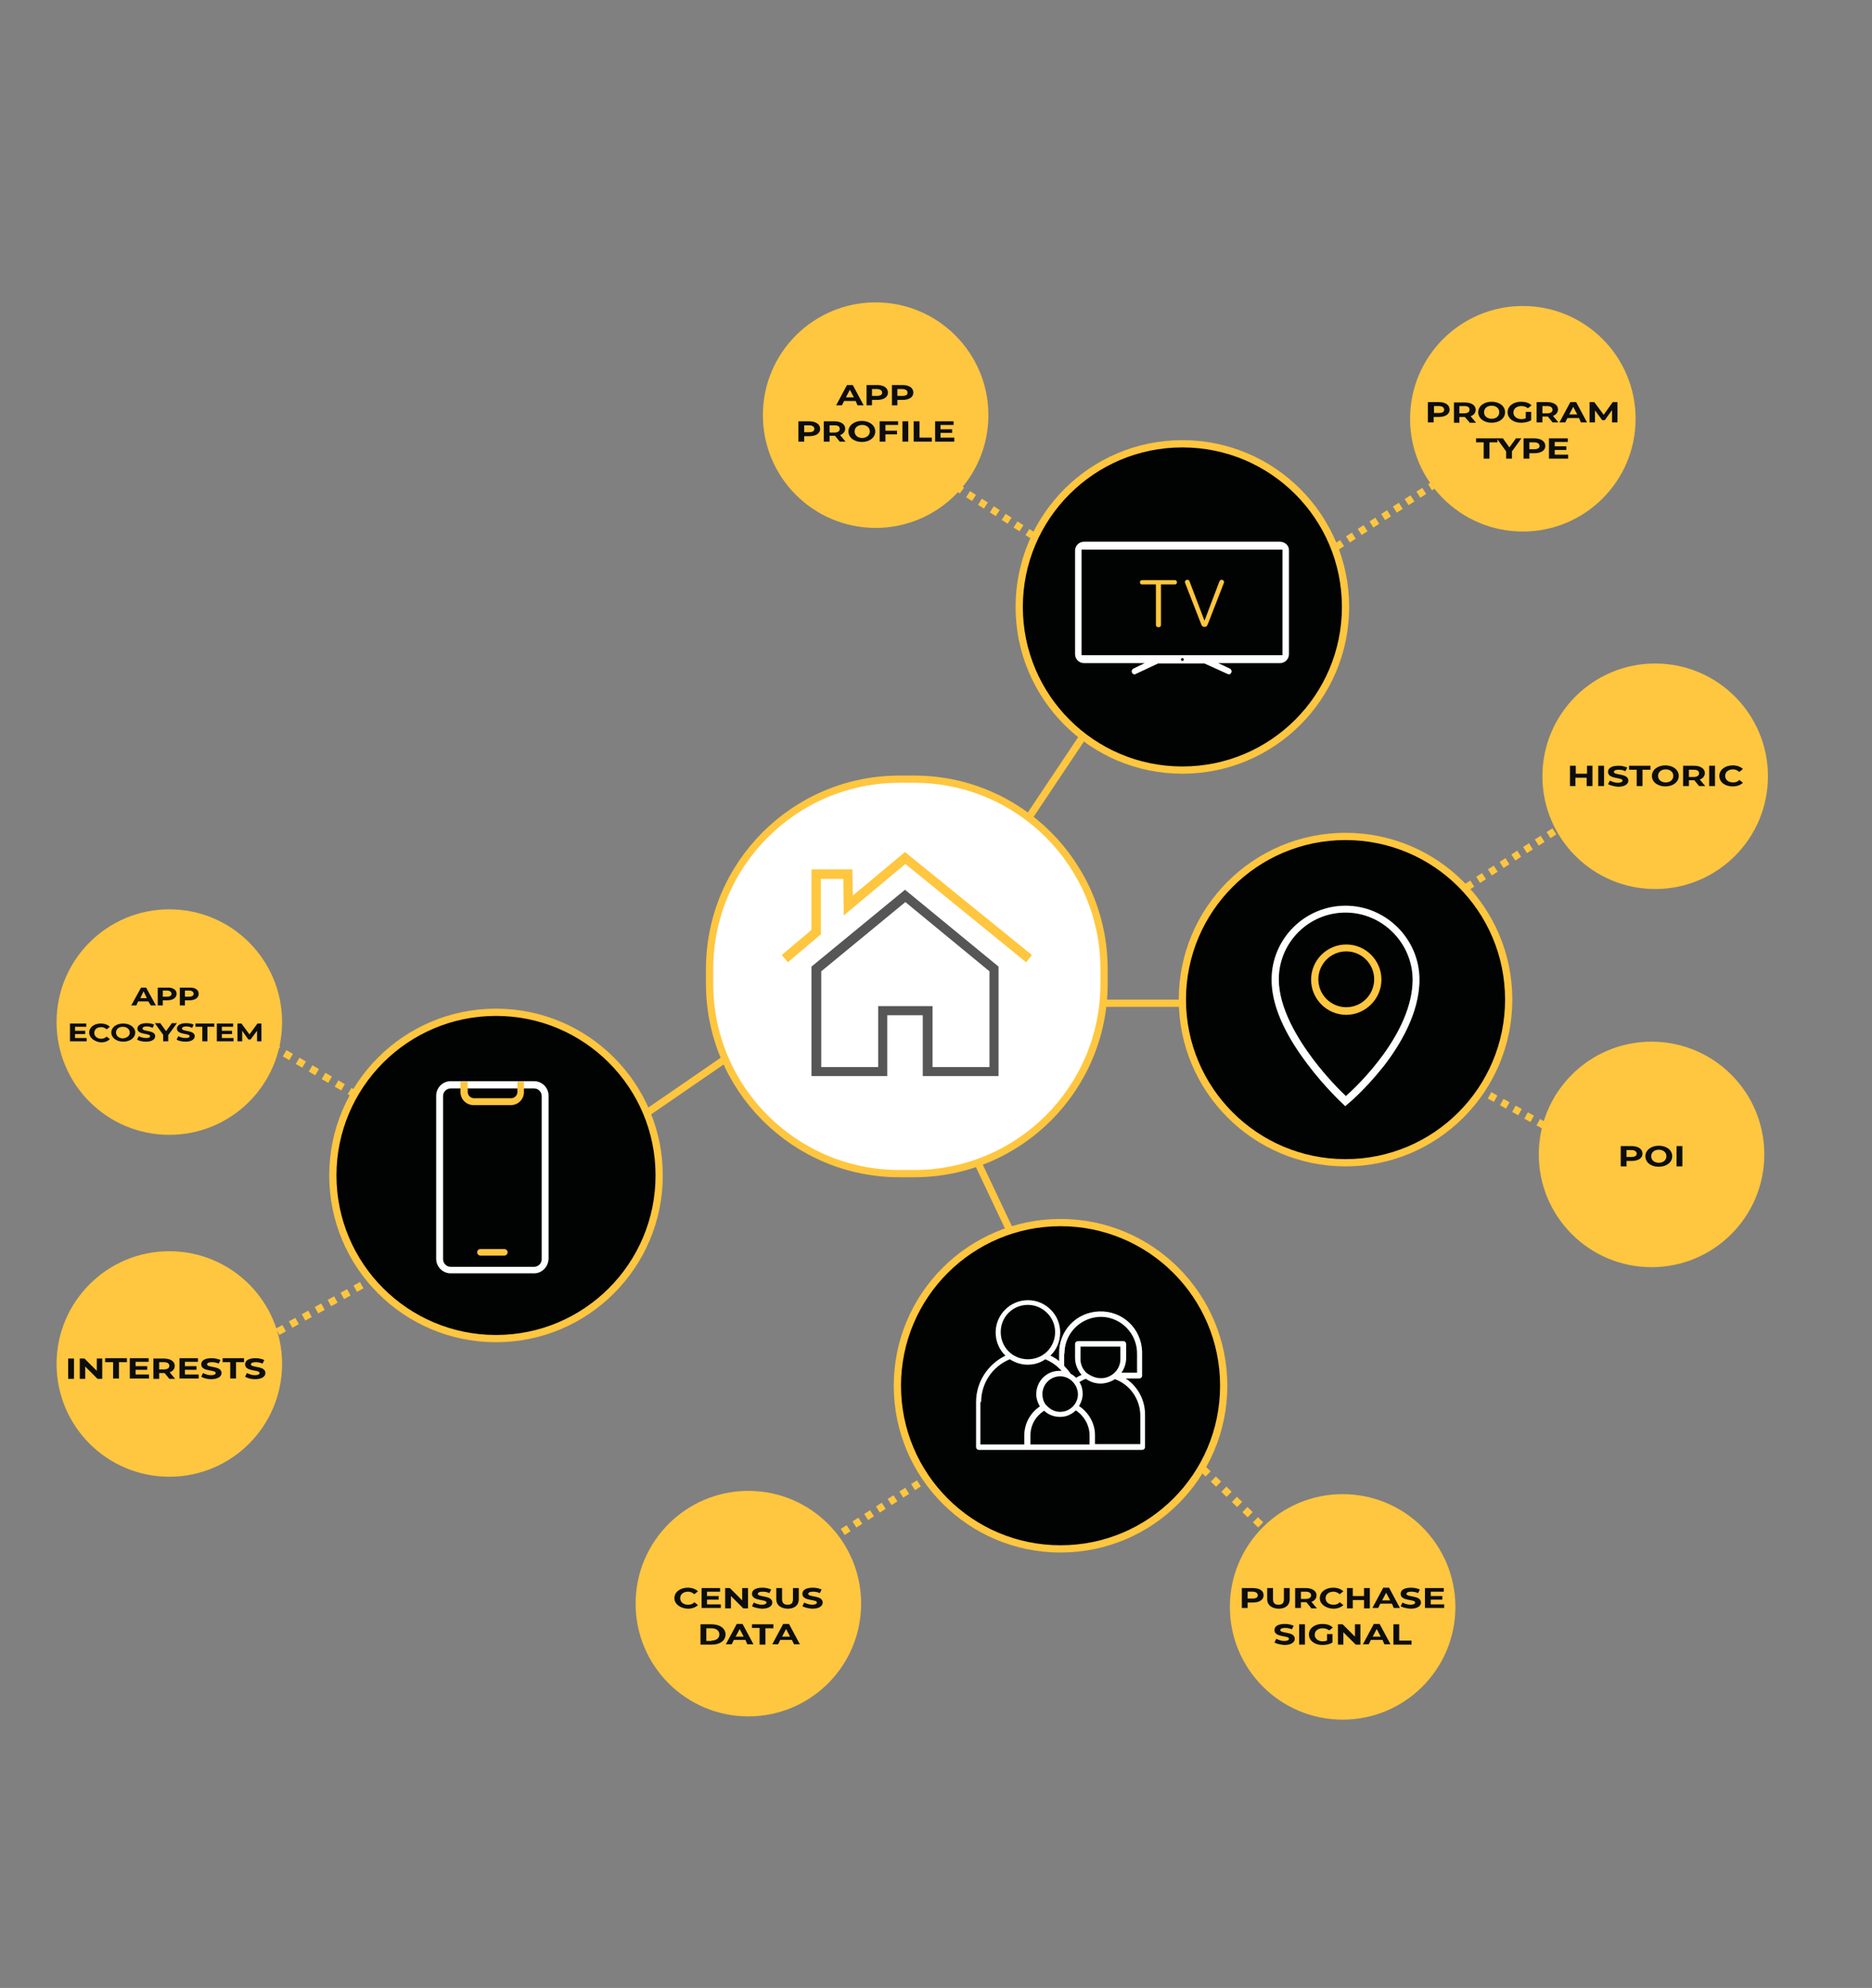 <?xml version="1.0" encoding="utf-8"?>
<!-- Generator: Adobe Illustrator 25.4.1, SVG Export Plug-In . SVG Version: 6.00 Build 0)  -->
<svg version="1.1" id="Layer_1" xmlns="http://www.w3.org/2000/svg" xmlns:xlink="http://www.w3.org/1999/xlink" x="0px" y="0px"
	 viewBox="0 0 516.3 548.3" style="enable-background:new 0 0 516.3 548.3;" xml:space="preserve">
<rect x="0" y="0" width="516.3" height="548.3" fill="#808080" stroke="none"/>
<style type="text/css">
	.st0{fill:#FFC63F;stroke:#FFC63F;stroke-width:2;stroke-miterlimit:10;}
	.st1{fill:#FFC63F;}
	.st2{fill:none;stroke:#FFC63F;stroke-width:2;stroke-miterlimit:10;}
	.st3{fill:none;stroke:#FFC63F;stroke-width:2;stroke-miterlimit:10;stroke-dasharray:1.941,1.941;}
	.st4{fill:none;stroke:#FFC63F;stroke-width:2;stroke-miterlimit:10;stroke-dasharray:2.072,2.072;}
	.st5{fill:none;stroke:#FFC63F;stroke-width:2;stroke-miterlimit:10;stroke-dasharray:1.917,1.917;}
	.st6{fill:none;stroke:#FFC63F;stroke-width:2;stroke-miterlimit:10;stroke-dasharray:2.039,2.039;}
	.st7{fill:none;stroke:#FFC63F;stroke-width:2;stroke-miterlimit:10;stroke-dasharray:2.019,2.019;}
	.st8{fill:#010202;stroke:#FFC63F;stroke-width:2;stroke-miterlimit:10;}
	.st9{fill:#FFFFFF;}
	.st10{fill:#0D0D0D;}
	.st11{fill:#FFFFFF;stroke:#FFC63F;stroke-width:2;stroke-miterlimit:10;}
	.st12{fill:#565656;}
</style>
<line class="st0" x1="199.7" y1="292.3" x2="170.5" y2="312.4"/>
<line class="st0" x1="303.5" y1="276.7" x2="326.8" y2="276.7"/>
<line class="st0" x1="269.7" y1="320.7" x2="281.1" y2="344.8"/>
<line class="st0" x1="284.2" y1="224.8" x2="298.5" y2="203.4"/>
<g>
	<line class="st1" x1="264.5" y1="134.7" x2="287.4" y2="149.4"/>
	<g>
		<line class="st2" x1="264.5" y1="134.7" x2="265.3" y2="135.3"/>
		<line class="st3" x1="267" y1="136.3" x2="285.8" y2="148.3"/>
		<line class="st2" x1="286.6" y1="148.8" x2="287.4" y2="149.4"/>
	</g>
</g>
<g>
	<line class="st1" x1="75.9" y1="288.9" x2="100.8" y2="303.6"/>
	<g>
		<line class="st2" x1="75.9" y1="288.9" x2="76.7" y2="289.5"/>
		<line class="st4" x1="78.5" y1="290.5" x2="99.1" y2="302.5"/>
		<line class="st2" x1="100" y1="303.1" x2="100.8" y2="303.6"/>
	</g>
</g>
<g>
	<line class="st1" x1="395.2" y1="133.9" x2="359.6" y2="156.6"/>
	<g>
		<line class="st2" x1="395.2" y1="133.9" x2="394.4" y2="134.4"/>
		<line class="st5" x1="392.8" y1="135.4" x2="361.2" y2="155.5"/>
		<line class="st2" x1="360.4" y1="156" x2="359.6" y2="156.6"/>
	</g>
</g>
<g>
	<line class="st1" x1="109.6" y1="349.1" x2="73.9" y2="368.8"/>
	<g>
		<line class="st2" x1="109.6" y1="349.1" x2="108.7" y2="349.6"/>
		<line class="st6" x1="106.9" y1="350.5" x2="75.7" y2="367.8"/>
		<line class="st2" x1="74.8" y1="368.3" x2="73.9" y2="368.8"/>
	</g>
</g>
<g>
	<line class="st1" x1="262.4" y1="403.5" x2="226.7" y2="426.2"/>
	<g>
		<line class="st2" x1="262.4" y1="403.5" x2="261.5" y2="404"/>
		<line class="st5" x1="259.9" y1="405" x2="228.4" y2="425.1"/>
		<line class="st2" x1="227.6" y1="425.6" x2="226.7" y2="426.2"/>
	</g>
</g>
<g>
	<line class="st1" x1="431.1" y1="227.7" x2="395.5" y2="250.4"/>
	<g>
		<line class="st2" x1="431.1" y1="227.7" x2="430.3" y2="228.3"/>
		<line class="st5" x1="428.7" y1="229.3" x2="397.1" y2="249.4"/>
		<line class="st2" x1="396.3" y1="249.9" x2="395.5" y2="250.4"/>
	</g>
</g>
<g>
	<line class="st1" x1="438.5" y1="317.4" x2="401.5" y2="297"/>
	<g>
		<line class="st2" x1="438.5" y1="317.4" x2="437.6" y2="317"/>
		<line class="st5" x1="436" y1="316" x2="403.2" y2="297.9"/>
		<line class="st2" x1="402.4" y1="297.4" x2="401.5" y2="297"/>
	</g>
</g>
<g>
	<line class="st1" x1="358.6" y1="431.1" x2="326.6" y2="400.2"/>
	<g>
		<line class="st2" x1="358.6" y1="431.1" x2="357.8" y2="430.4"/>
		<line class="st7" x1="356.4" y1="429" x2="328.1" y2="401.6"/>
		<line class="st2" x1="327.4" y1="400.9" x2="326.6" y2="400.2"/>
	</g>
</g>
<circle class="st8" cx="136.8" cy="324.2" r="45"/>
<path class="st9" d="M147.3,351.2h-23c-2.2,0-4-1.8-4-4v-45c0-2.2,1.8-4,4-4h23c2.2,0,4,1.8,4,4v45
	C151.2,349.4,149.5,351.2,147.3,351.2z M124.3,300.2c-1.1,0-2.1,0.9-2.1,2.1v45c0,1.1,0.9,2.1,2.1,2.1h23c1.1,0,2.1-0.9,2.1-2.1v-45
	c0-1.1-0.9-2.1-2.1-2.1H124.3z"/>
<path class="st1" d="M139.1,346.3h-6.6c-0.5,0-0.9-0.4-0.9-0.9c0-0.5,0.4-0.9,0.9-0.9h6.6c0.5,0,0.9,0.4,0.9,0.9
	C140,345.9,139.6,346.3,139.1,346.3z"/>
<path class="st1" d="M142.7,298.3v2.9c0,0.9-0.8,1.7-1.7,1.7h-10.3c-0.9,0-1.7-0.8-1.7-1.7v-2.9H127v2.9c0,2,1.6,3.6,3.6,3.6h10.3
	c2,0,3.6-1.6,3.6-3.6v-2.9H142.7z"/>
<circle class="st1" cx="241.5" cy="114.5" r="31.1"/>
<circle class="st1" cx="420" cy="115.5" r="31.1"/>
<circle class="st1" cx="456.5" cy="214.1" r="31.1"/>
<circle class="st1" cx="455.5" cy="318.4" r="31.1"/>
<circle class="st1" cx="370.3" cy="443.2" r="31.1"/>
<circle class="st1" cx="206.4" cy="442.3" r="31.1"/>
<circle class="st1" cx="46.7" cy="281.9" r="31.1"/>
<circle class="st1" cx="46.7" cy="376.2" r="31.1"/>
<g>
	<path class="st10" d="M236,110.6h-3.2l-0.6,1.2h-1.6l3-5.6h1.6l3,5.6h-1.7L236,110.6z M235.5,109.6l-1.1-2.1l-1.1,2.1H235.5z"/>
	<path class="st10" d="M244.9,108.3c0,1.2-1.1,2-3,2h-1.4v1.5H239v-5.6h2.9C243.8,106.2,244.9,107,244.9,108.3z M243.3,108.3
		c0-0.6-0.5-1-1.5-1h-1.3v1.9h1.3C242.8,109.2,243.3,108.9,243.3,108.3z"/>
	<path class="st10" d="M251.9,108.3c0,1.2-1.1,2-3,2h-1.4v1.5H246v-5.6h2.9C250.8,106.2,251.9,107,251.9,108.3z M250.3,108.3
		c0-0.6-0.5-1-1.5-1h-1.3v1.9h1.3C249.9,109.2,250.3,108.9,250.3,108.3z"/>
	<path class="st10" d="M226.2,118.3c0,1.2-1.1,2-3,2h-1.4v1.5h-1.6v-5.6h2.9C225,116.2,226.2,117,226.2,118.3z M224.6,118.3
		c0-0.6-0.5-1-1.5-1h-1.3v1.9h1.3C224.1,119.2,224.6,118.9,224.6,118.3z"/>
	<path class="st10" d="M231.6,121.8l-1.3-1.6h-0.1h-1.4v1.6h-1.6v-5.6h2.9c1.8,0,3,0.8,3,2c0,0.8-0.5,1.5-1.4,1.8l1.5,1.8H231.6z
		 M230.1,117.3h-1.3v2h1.3c1,0,1.5-0.4,1.5-1C231.6,117.6,231.1,117.3,230.1,117.3z"/>
	<path class="st10" d="M234,119c0-1.7,1.6-2.9,3.7-2.9c2.1,0,3.7,1.2,3.7,2.9c0,1.7-1.6,2.9-3.7,2.9C235.6,121.9,234,120.7,234,119z
		 M239.9,119c0-1.1-0.9-1.8-2.1-1.8c-1.2,0-2.1,0.7-2.1,1.8s0.9,1.8,2.1,1.8C238.9,120.8,239.9,120.1,239.9,119z"/>
	<path class="st10" d="M244.2,117.3v1.5h3.2v1h-3.2v2h-1.6v-5.6h5.1v1H244.2z"/>
	<path class="st10" d="M248.9,116.2h1.6v5.6h-1.6V116.2z"/>
	<path class="st10" d="M252,116.2h1.6v4.5h3.4v1.1h-5V116.2z"/>
	<path class="st10" d="M263.2,120.8v1h-5.3v-5.6h5.1v1h-3.6v1.2h3.2v1h-3.2v1.3H263.2z"/>
</g>
<g>
	<path class="st10" d="M40.9,276.2h-2.8l-0.5,1.1h-1.4l2.7-4.9h1.4l2.7,4.9h-1.4L40.9,276.2z M40.5,275.3l-0.9-1.9l-0.9,1.9H40.5z"
		/>
	<path class="st10" d="M48.7,274.1c0,1.1-1,1.8-2.6,1.8h-1.2v1.4h-1.4v-4.9h2.6C47.7,272.3,48.7,273,48.7,274.1z M47.3,274.1
		c0-0.5-0.4-0.9-1.3-0.9h-1.1v1.7H46C46.9,274.9,47.3,274.6,47.3,274.1z"/>
	<path class="st10" d="M54.8,274.1c0,1.1-1,1.8-2.6,1.8H51v1.4h-1.4v-4.9h2.6C53.8,272.3,54.8,273,54.8,274.1z M53.4,274.1
		c0-0.5-0.4-0.9-1.3-0.9H51v1.7h1.1C53,274.9,53.4,274.6,53.4,274.1z"/>
	<path class="st10" d="M23.9,286.3v0.9h-4.6v-4.9h4.5v0.9h-3.1v1.1h2.8v0.9h-2.8v1.1H23.9z"/>
	<path class="st10" d="M24.6,284.8c0-1.5,1.4-2.5,3.2-2.5c1,0,1.9,0.3,2.5,0.9l-0.9,0.7c-0.4-0.4-0.9-0.6-1.5-0.6
		c-1.1,0-1.9,0.6-1.9,1.6c0,0.9,0.8,1.6,1.9,1.6c0.6,0,1.1-0.2,1.5-0.6l0.9,0.7c-0.6,0.6-1.4,0.9-2.5,0.9
		C26,287.3,24.6,286.2,24.6,284.8z"/>
	<path class="st10" d="M30.7,284.8c0-1.5,1.4-2.5,3.3-2.5c1.9,0,3.3,1.1,3.3,2.5s-1.4,2.5-3.3,2.5C32.1,287.3,30.7,286.2,30.7,284.8
		z M35.8,284.8c0-0.9-0.8-1.6-1.9-1.6c-1.1,0-1.9,0.6-1.9,1.6c0,0.9,0.8,1.6,1.9,1.6C35,286.3,35.8,285.7,35.8,284.8z"/>
	<path class="st10" d="M37.8,286.7l0.5-0.9c0.5,0.3,1.3,0.5,2,0.5c0.8,0,1.1-0.2,1.1-0.5c0-0.9-3.5-0.3-3.5-2.1
		c0-0.8,0.8-1.5,2.5-1.5c0.7,0,1.5,0.1,2.1,0.4l-0.4,0.9c-0.6-0.3-1.1-0.4-1.7-0.4c-0.8,0-1.1,0.3-1.1,0.6c0,0.9,3.5,0.3,3.5,2.1
		c0,0.8-0.8,1.5-2.5,1.5C39.3,287.3,38.3,287.1,37.8,286.7z"/>
	<path class="st10" d="M46.4,285.5v1.7H45v-1.8l-2.3-3.2h1.5l1.6,2.2l1.6-2.2h1.4L46.4,285.5z"/>
	<path class="st10" d="M48.7,286.7l0.5-0.9c0.5,0.3,1.3,0.5,2,0.5c0.8,0,1.1-0.2,1.1-0.5c0-0.9-3.5-0.3-3.5-2.1
		c0-0.8,0.8-1.5,2.5-1.5c0.7,0,1.5,0.1,2.1,0.4l-0.4,0.9c-0.6-0.3-1.1-0.4-1.7-0.4c-0.8,0-1.1,0.3-1.1,0.6c0,0.9,3.5,0.3,3.5,2.1
		c0,0.8-0.8,1.5-2.5,1.5C50.2,287.3,49.2,287.1,48.7,286.7z"/>
	<path class="st10" d="M55.8,283.2h-1.9v-0.9h5.2v0.9h-1.9v4h-1.4V283.2z"/>
	<path class="st10" d="M64.4,286.3v0.9h-4.6v-4.9h4.5v0.9h-3.1v1.1h2.8v0.9h-2.8v1.1H64.4z"/>
	<path class="st10" d="M70.9,287.2l0-2.9l-1.8,2.4h-0.6l-1.7-2.4v2.9h-1.3v-4.9h1.1l2.2,3l2.2-3h1.1l0,4.9H70.9z"/>
</g>
<g>
	<path class="st10" d="M399.8,113c0,1.2-1.1,2-3,2h-1.4v1.5h-1.6v-5.6h3C398.7,110.9,399.8,111.7,399.8,113z M398.3,113
		c0-0.6-0.5-1-1.5-1h-1.3v1.9h1.3C397.8,113.9,398.3,113.6,398.3,113z"/>
	<path class="st10" d="M405.3,116.5L404,115h-0.1h-1.4v1.6H401v-5.6h3c1.8,0,3,0.8,3,2c0,0.8-0.5,1.5-1.4,1.8l1.5,1.8H405.3z
		 M403.8,112h-1.3v2h1.3c1,0,1.5-0.4,1.5-1C405.3,112.3,404.8,112,403.8,112z"/>
	<path class="st10" d="M407.7,113.7c0-1.7,1.6-2.9,3.7-2.9c2.1,0,3.7,1.2,3.7,2.9c0,1.7-1.6,2.9-3.7,2.9
		C409.3,116.6,407.7,115.4,407.7,113.7z M413.5,113.7c0-1.1-0.9-1.8-2.1-1.8s-2.1,0.7-2.1,1.8s0.9,1.8,2.1,1.8
		S413.5,114.8,413.5,113.7z"/>
	<path class="st10" d="M420.9,113.6h1.4v2.3c-0.8,0.5-1.8,0.7-2.8,0.7c-2.1,0-3.7-1.2-3.7-2.9s1.6-2.9,3.7-2.9c1.2,0,2.2,0.3,2.9,1
		l-1,0.8c-0.5-0.4-1.1-0.6-1.8-0.6c-1.3,0-2.2,0.7-2.2,1.8c0,1,0.9,1.8,2.2,1.8c0.4,0,0.8-0.1,1.2-0.2V113.6z"/>
	<path class="st10" d="M428.2,116.5l-1.3-1.6h-0.1h-1.4v1.6h-1.6v-5.6h2.9c1.8,0,3,0.8,3,2c0,0.8-0.5,1.5-1.4,1.8l1.5,1.8H428.2z
		 M426.7,112h-1.3v2h1.3c1,0,1.5-0.4,1.5-1C428.1,112.3,427.6,112,426.7,112z"/>
	<path class="st10" d="M435.5,115.3h-3.2l-0.6,1.2h-1.6l3-5.6h1.6l3,5.6h-1.7L435.5,115.3z M435,114.3l-1.1-2.1l-1.1,2.1H435z"/>
	<path class="st10" d="M444.6,116.5l0-3.4l-2,2.8h-0.7l-2-2.7v3.3h-1.5v-5.6h1.3l2.6,3.5l2.5-3.5h1.3l0,5.6H444.6z"/>
	<path class="st10" d="M409.3,122h-2.2v-1.1h5.9v1.1h-2.2v4.5h-1.6V122z"/>
	<path class="st10" d="M417,124.5v2h-1.6v-2l-2.6-3.6h1.7l1.8,2.5l1.8-2.5h1.5L417,124.5z"/>
	<path class="st10" d="M426.2,123c0,1.2-1.1,2-3,2h-1.4v1.5h-1.6v-5.6h2.9C425,120.9,426.2,121.7,426.2,123z M424.6,123
		c0-0.6-0.5-1-1.5-1h-1.3v1.9h1.3C424.1,123.9,424.6,123.6,424.6,123z"/>
	<path class="st10" d="M432.5,125.5v1h-5.3v-5.6h5.2v1h-3.6v1.2h3.2v1h-3.2v1.3H432.5z"/>
</g>
<g>
	<path class="st10" d="M439.2,211.2v5.6h-1.6v-2.3h-3.1v2.3H433v-5.6h1.6v2.2h3.1v-2.2H439.2z"/>
	<path class="st10" d="M440.8,211.2h1.6v5.6h-1.6V211.2z"/>
	<path class="st10" d="M443.5,216.3l0.5-1c0.6,0.3,1.4,0.6,2.2,0.6c0.9,0,1.3-0.3,1.3-0.6c0-1-4-0.3-4-2.4c0-1,0.9-1.7,2.9-1.7
		c0.9,0,1.7,0.2,2.4,0.5l-0.5,1c-0.6-0.3-1.3-0.4-1.9-0.4c-0.9,0-1.3,0.3-1.3,0.6c0,1,4,0.3,4,2.4c0,0.9-0.9,1.7-2.9,1.7
		C445.2,216.9,444.1,216.6,443.5,216.3z"/>
	<path class="st10" d="M451.5,212.3h-2.2v-1.1h5.9v1.1h-2.2v4.5h-1.6V212.3z"/>
	<path class="st10" d="M455.6,214c0-1.7,1.6-2.9,3.7-2.9c2.1,0,3.7,1.2,3.7,2.9c0,1.7-1.6,2.9-3.7,2.9
		C457.2,216.9,455.6,215.7,455.6,214z M461.5,214c0-1.1-0.9-1.8-2.1-1.8s-2.1,0.7-2.1,1.8s0.9,1.8,2.1,1.8S461.5,215.1,461.5,214z"
		/>
	<path class="st10" d="M468.6,216.8l-1.3-1.6h-0.1h-1.4v1.6h-1.6v-5.6h3c1.8,0,3,0.8,3,2c0,0.8-0.5,1.5-1.4,1.8l1.5,1.8H468.6z
		 M467.1,212.3h-1.3v2h1.3c1,0,1.5-0.4,1.5-1C468.6,212.6,468.1,212.3,467.1,212.3z"/>
	<path class="st10" d="M471.4,211.2h1.6v5.6h-1.6V211.2z"/>
	<path class="st10" d="M474.2,214c0-1.7,1.6-2.9,3.7-2.9c1.2,0,2.2,0.4,2.8,1l-1,0.8c-0.5-0.4-1-0.7-1.7-0.7c-1.3,0-2.2,0.7-2.2,1.8
		c0,1.1,0.9,1.8,2.2,1.8c0.7,0,1.3-0.2,1.7-0.7l1,0.8c-0.6,0.6-1.6,1-2.8,1C475.7,216.9,474.2,215.7,474.2,214z"/>
</g>
<g>
	<path class="st10" d="M453,318.2c0,1.2-1.1,2-3,2h-1.4v1.5h-1.6v-5.6h3C451.8,316.1,453,316.9,453,318.2z M451.4,318.2
		c0-0.6-0.5-1-1.5-1h-1.3v1.9h1.3C450.9,319.1,451.4,318.8,451.4,318.2z"/>
	<path class="st10" d="M453.8,318.9c0-1.7,1.6-2.9,3.7-2.9c2.1,0,3.7,1.2,3.7,2.9c0,1.7-1.6,2.9-3.7,2.9
		C455.3,321.8,453.8,320.6,453.8,318.9z M459.6,318.9c0-1.1-0.9-1.8-2.1-1.8s-2.1,0.7-2.1,1.8s0.9,1.8,2.1,1.8
		S459.6,320,459.6,318.9z"/>
	<path class="st10" d="M462.4,316.1h1.6v5.6h-1.6V316.1z"/>
</g>
<g>
	<path class="st10" d="M348.5,440c0,1.2-1.1,2-3,2h-1.4v1.5h-1.6V438h2.9C347.4,438,348.5,438.7,348.5,440z M346.9,440
		c0-0.6-0.5-1-1.5-1h-1.3v1.9h1.3C346.4,440.9,346.9,440.6,346.9,440z"/>
	<path class="st10" d="M349.5,441.1V438h1.6v3.1c0,1.1,0.6,1.5,1.5,1.5c1,0,1.5-0.4,1.5-1.5V438h1.6v3.1c0,1.6-1.1,2.6-3.1,2.6
		C350.7,443.6,349.5,442.7,349.5,441.1z"/>
	<path class="st10" d="M361.6,443.5l-1.3-1.6h-0.1h-1.4v1.6h-1.6V438h2.9c1.8,0,3,0.8,3,2c0,0.8-0.5,1.5-1.4,1.8l1.5,1.8H361.6z
		 M360.1,439h-1.3v2h1.3c1,0,1.5-0.4,1.5-1C361.6,439.4,361.1,439,360.1,439z"/>
	<path class="st10" d="M364,440.8c0-1.7,1.6-2.9,3.7-2.9c1.2,0,2.2,0.4,2.8,1l-1,0.8c-0.5-0.4-1-0.7-1.7-0.7c-1.3,0-2.2,0.7-2.2,1.8
		c0,1.1,0.9,1.8,2.2,1.8c0.7,0,1.3-0.2,1.7-0.7l1,0.8c-0.6,0.6-1.6,1-2.8,1C365.6,443.6,364,442.4,364,440.8z"/>
	<path class="st10" d="M377.8,438v5.6h-1.6v-2.3h-3.1v2.3h-1.6V438h1.6v2.2h3.1V438H377.8z"/>
	<path class="st10" d="M383.9,442.3h-3.2l-0.6,1.2h-1.6l3-5.6h1.6l3,5.6h-1.7L383.9,442.3z M383.4,441.4l-1.1-2.1l-1.1,2.1H383.4z"
		/>
	<path class="st10" d="M386.3,443l0.5-1c0.6,0.3,1.4,0.6,2.2,0.6c0.9,0,1.3-0.3,1.3-0.6c0-1-4-0.3-4-2.4c0-1,0.9-1.7,2.9-1.7
		c0.9,0,1.7,0.2,2.4,0.5l-0.5,1c-0.6-0.3-1.3-0.4-1.9-0.4c-0.9,0-1.3,0.3-1.3,0.6c0,1,4,0.3,4,2.4c0,0.9-0.9,1.7-2.9,1.7
		C388,443.6,386.9,443.4,386.3,443z"/>
	<path class="st10" d="M398.3,442.5v1h-5.3V438h5.2v1h-3.6v1.2h3.2v1h-3.2v1.3H398.3z"/>
	<path class="st10" d="M351.5,453l0.5-1c0.6,0.3,1.4,0.6,2.2,0.6c0.9,0,1.3-0.3,1.3-0.6c0-1-4-0.3-4-2.4c0-1,0.9-1.7,2.9-1.7
		c0.9,0,1.7,0.2,2.4,0.5l-0.5,1c-0.6-0.3-1.3-0.4-1.9-0.4c-0.9,0-1.3,0.3-1.3,0.6c0,1,4,0.3,4,2.4c0,0.9-0.9,1.7-2.9,1.7
		C353.2,453.6,352.1,453.4,351.5,453z"/>
	<path class="st10" d="M358.3,448h1.6v5.6h-1.6V448z"/>
	<path class="st10" d="M366.1,450.7h1.4v2.3c-0.7,0.5-1.8,0.7-2.8,0.7c-2.1,0-3.7-1.2-3.7-2.9c0-1.7,1.6-2.9,3.7-2.9
		c1.2,0,2.2,0.3,2.9,1l-1,0.8c-0.5-0.4-1.1-0.6-1.8-0.6c-1.3,0-2.2,0.7-2.2,1.8c0,1,0.9,1.8,2.2,1.8c0.4,0,0.8-0.1,1.2-0.2V450.7z"
		/>
	<path class="st10" d="M375.2,448v5.6h-1.3l-3.4-3.4v3.4H369V448h1.3l3.4,3.4V448H375.2z"/>
	<path class="st10" d="M381.3,452.3h-3.2l-0.6,1.2h-1.6l3-5.6h1.6l3,5.6h-1.7L381.3,452.3z M380.8,451.4l-1.1-2.1l-1.1,2.1H380.8z"
		/>
	<path class="st10" d="M384.3,448h1.6v4.5h3.4v1.1h-5V448z"/>
</g>
<g>
	<path class="st10" d="M186,440.8c0-1.7,1.6-2.9,3.7-2.9c1.2,0,2.2,0.4,2.8,1l-1,0.8c-0.5-0.4-1-0.7-1.7-0.7c-1.3,0-2.2,0.7-2.2,1.8
		c0,1.1,0.9,1.8,2.2,1.8c0.7,0,1.3-0.2,1.7-0.7l1,0.8c-0.6,0.6-1.6,1-2.8,1C187.6,443.6,186,442.4,186,440.8z"/>
	<path class="st10" d="M198.8,442.5v1h-5.3V438h5.1v1h-3.6v1.2h3.2v1h-3.2v1.3H198.8z"/>
	<path class="st10" d="M206.3,438v5.6h-1.3l-3.4-3.4v3.4h-1.6V438h1.3l3.4,3.4V438H206.3z"/>
	<path class="st10" d="M207.4,443l0.5-1c0.6,0.3,1.4,0.6,2.2,0.6c0.9,0,1.3-0.3,1.3-0.6c0-1-4-0.3-4-2.4c0-1,0.9-1.7,2.9-1.7
		c0.9,0,1.7,0.2,2.4,0.5l-0.5,1c-0.6-0.3-1.3-0.4-1.9-0.4c-0.9,0-1.3,0.3-1.3,0.6c0,1,4,0.3,4,2.4c0,0.9-0.9,1.7-2.9,1.7
		C209.1,443.6,208,443.4,207.4,443z"/>
	<path class="st10" d="M214.1,441.1V438h1.6v3.1c0,1.1,0.6,1.5,1.5,1.5c1,0,1.5-0.4,1.5-1.5V438h1.6v3.1c0,1.6-1.1,2.6-3.1,2.6
		C215.3,443.6,214.1,442.7,214.1,441.1z"/>
	<path class="st10" d="M221.3,443l0.5-1c0.6,0.3,1.4,0.6,2.2,0.6c0.9,0,1.3-0.3,1.3-0.6c0-1-4-0.3-4-2.4c0-1,0.9-1.7,2.9-1.7
		c0.9,0,1.7,0.2,2.4,0.5l-0.5,1c-0.6-0.3-1.3-0.4-1.9-0.4c-0.9,0-1.3,0.3-1.3,0.6c0,1,4,0.3,4,2.4c0,0.9-0.9,1.7-2.9,1.7
		C223,443.6,221.9,443.4,221.3,443z"/>
	<path class="st10" d="M193.2,448h3.1c2.2,0,3.8,1.1,3.8,2.8c0,1.7-1.5,2.8-3.8,2.8h-3.1V448z M196.2,452.5c1.4,0,2.2-0.7,2.2-1.7
		c0-1.1-0.9-1.7-2.2-1.7h-1.4v3.5H196.2z"/>
	<path class="st10" d="M205.6,452.3h-3.2l-0.6,1.2h-1.6l3-5.6h1.6l3,5.6h-1.7L205.6,452.3z M205.1,451.4l-1.1-2.1l-1.1,2.1H205.1z"
		/>
	<path class="st10" d="M209.6,449h-2.2V448h5.9v1.1h-2.2v4.5h-1.6V449z"/>
	<path class="st10" d="M218.4,452.3h-3.2l-0.6,1.2H213l3-5.6h1.6l3,5.6H219L218.4,452.3z M217.9,451.4l-1.1-2.1l-1.1,2.1H217.9z"/>
</g>
<g>
	<path class="st10" d="M18.8,374.7h1.6v5.6h-1.6V374.7z"/>
	<path class="st10" d="M28.2,374.7v5.6h-1.3l-3.4-3.4v3.4H22v-5.6h1.3l3.4,3.4v-3.4H28.2z"/>
	<path class="st10" d="M31.2,375.7h-2.2v-1.1H35v1.1h-2.2v4.5h-1.6V375.7z"/>
	<path class="st10" d="M41.1,379.2v1h-5.3v-5.6H41v1h-3.6v1.2h3.2v1h-3.2v1.3H41.1z"/>
	<path class="st10" d="M46.7,380.3l-1.3-1.6h-0.1h-1.4v1.6h-1.6v-5.6h2.9c1.8,0,3,0.8,3,2c0,0.8-0.5,1.5-1.4,1.8l1.5,1.8H46.7z
		 M45.2,375.7h-1.3v2h1.3c1,0,1.5-0.4,1.5-1C46.7,376.1,46.2,375.7,45.2,375.7z"/>
	<path class="st10" d="M54.8,379.2v1h-5.3v-5.6h5.1v1h-3.6v1.2h3.2v1h-3.2v1.3H54.8z"/>
	<path class="st10" d="M55.5,379.7l0.5-1c0.6,0.3,1.4,0.6,2.2,0.6c0.9,0,1.3-0.3,1.3-0.6c0-1-4-0.3-4-2.4c0-1,0.9-1.7,2.9-1.7
		c0.9,0,1.7,0.2,2.4,0.5l-0.5,1c-0.6-0.3-1.3-0.4-1.9-0.4c-0.9,0-1.3,0.3-1.3,0.6c0,1,4,0.3,4,2.4c0,0.9-0.9,1.7-2.9,1.7
		C57.2,380.4,56.1,380.1,55.5,379.7z"/>
	<path class="st10" d="M63.6,375.7h-2.2v-1.1h5.9v1.1h-2.2v4.5h-1.6V375.7z"/>
	<path class="st10" d="M67.6,379.7l0.5-1c0.6,0.3,1.4,0.6,2.2,0.6c0.9,0,1.3-0.3,1.3-0.6c0-1-4-0.3-4-2.4c0-1,0.9-1.7,2.9-1.7
		c0.9,0,1.7,0.2,2.4,0.5l-0.5,1c-0.6-0.3-1.3-0.4-1.9-0.4c-0.9,0-1.3,0.3-1.3,0.6c0,1,4,0.3,4,2.4c0,0.9-0.9,1.7-2.9,1.7
		C69.3,380.4,68.2,380.1,67.6,379.7z"/>
</g>
<path class="st11" d="M248.1,214.9h4c29,0,52.4,23.5,52.4,52.4v4c0,29-23.5,52.4-52.4,52.4h-4c-29,0-52.4-23.5-52.4-52.4v-4
	C195.7,238.3,219.2,214.9,248.1,214.9z"/>
<path class="st12" d="M223.8,266.6v30.2h20.9V280h9.8v16.8h20.9v-30.2l-25.8-21.2L223.8,266.6z M272.9,294.3h-15.7v-16.8h-15v16.8
	h-15.7v-26.4l23.2-19.1l23.2,19.1V294.3z"/>
<polygon class="st1" points="249.6,235 235.2,247 235.1,239.8 223.8,239.8 223.8,256.5 215.6,263.4 217.3,265.4 226.4,257.7 
	226.4,242.4 232.6,242.4 232.7,252.5 249.7,238.3 283,265.4 284.6,263.4 "/>
<circle class="st8" cx="326.1" cy="167.4" r="45"/>
<path class="st9" d="M353,149.4h-54c-1.4,0-2.5,1.1-2.5,2.5v28.5c0,1.4,1.1,2.5,2.5,2.5h16.7l-3.1,1.5c-0.4,0.2-0.6,0.7-0.4,1.1
	c0.1,0.3,0.4,0.5,0.7,0.5c0.1,0,0.2,0,0.3-0.1l6.2-2.9h12.8l6.4,2.9c0.1,0,0.2,0.1,0.3,0.1c0.3,0,0.6-0.2,0.7-0.5
	c0.2-0.4,0-0.9-0.4-1.1l-3.2-1.5H353c1.4,0,2.5-1.1,2.5-2.5v-28.5C355.6,150.5,354.4,149.4,353,149.4z M326.1,182.3
	c-0.2,0-0.4-0.2-0.4-0.4c0-0.2,0.2-0.4,0.4-0.4c0.2,0,0.4,0.2,0.4,0.4C326.5,182.1,326.3,182.3,326.1,182.3z M353.7,180.7h-55.4
	v-29.1h55.4V180.7z"/>
<path class="st1" d="M324,160c0.5,0,0.6,0.4,0.6,0.6c0,0.2-0.1,0.6-0.6,0.6h-3.8v11.1c0,0.6-0.4,0.7-0.7,0.7c-0.2,0-0.7-0.1-0.7-0.7
	v-11.1h-3.8c-0.5,0-0.6-0.4-0.6-0.6c0-0.2,0.1-0.6,0.6-0.6H324z"/>
<path class="st1" d="M333.1,172.2c-0.3,0.7-0.6,0.7-0.9,0.7c-0.3,0-0.7-0.1-0.9-0.7l-4.4-11.3c-0.1-0.2-0.1-0.3-0.1-0.4
	c0-0.3,0.3-0.6,0.7-0.6c0.2,0,0.5,0.1,0.6,0.5l4.1,10.8h0l4.1-10.8c0.2-0.4,0.4-0.5,0.6-0.5c0.4,0,0.7,0.3,0.7,0.6
	c0,0.1,0,0.2-0.1,0.4L333.1,172.2z"/>
<circle class="st8" cx="371.1" cy="275.7" r="45"/>
<path class="st9" d="M371,305.1l-0.6-0.6c-0.2-0.2-5-4.6-9.8-11c-6.6-8.7-9.9-16.5-9.9-23.3c0-11.3,9.2-20.4,20.4-20.4
	s20.4,9.2,20.4,20.4c0,9.2-5.4,18.1-9.9,23.9c-4.9,6.2-9.7,10.3-9.9,10.4L371,305.1z M371.1,251.7c-10.2,0-18.4,8.3-18.4,18.4
	c0,7.9,5.2,16.4,9.5,22.1c3.7,4.9,7.5,8.7,9,10.1c3.4-3,18.4-17.4,18.4-32.2C389.5,260,381.2,251.7,371.1,251.7z"/>
<path class="st1" d="M371.3,279.9c-5.4,0-9.7-4.4-9.7-9.7c0-5.4,4.4-9.7,9.7-9.7c5.4,0,9.7,4.4,9.7,9.7
	C381,275.5,376.6,279.9,371.3,279.9z M371.3,262.4c-4.3,0-7.7,3.5-7.7,7.7c0,4.3,3.5,7.7,7.7,7.7c4.3,0,7.7-3.5,7.7-7.7
	C379,265.9,375.6,262.4,371.3,262.4z"/>
<circle class="st8" cx="292.5" cy="382.2" r="45"/>
<path class="st9" d="M310.5,380.2h3.7c0.4,0,0.8-0.3,0.8-0.8v-5.9c0-0.3,0-0.4,0-0.7c-0.2-6.4-5.4-11.3-11.8-11.1
	c-6.4,0.2-11.3,5.4-11.1,11.8v1.9c-0.7-0.6-1.5-1.1-2.4-1.5c1.7-1.6,2.7-3.9,2.7-6.4c0-4.9-4-8.9-8.9-8.9c-4.9,0-8.9,4-8.9,8.9
	c0,2.5,1,4.8,2.7,6.4c-4.9,2.4-8.1,7.3-8.1,12.8v12.4c0,0.4,0.3,0.8,0.8,0.8h13.5h17.7c0,0,0,0,0,0c0,0,0,0,0,0h13.8
	c0.4,0,0.8-0.3,0.8-0.8v-8.7C315.9,386.2,313.8,382.4,310.5,380.2z M299.7,378.7c-1.1-1-1.8-2.5-1.7-4.2v-3.1h11v3.1
	c0,0.1,0,0.3,0,0.4c0,1.5-0.7,2.9-1.7,3.8l-0.5,0.4c-1,0.7-2.2,1.1-3.4,1c-1.1,0-2-0.4-2.9-0.9L299.7,378.7z M293.6,372.9
	c0.2-5.5,4.8-9.8,10.3-9.7c5.5,0.2,9.8,4.8,9.7,10.3v5.1h-4.3c0.8-1.1,1.3-2.6,1.3-4.1v-3.8c0-0.4-0.3-0.8-0.8-0.8h-12.5
	c-0.4,0-0.8,0.3-0.8,0.8v3.8c0,1.8,0.7,3.4,1.8,4.7c-0.5,0.2-1,0.5-1.5,0.8c-0.4-0.4-0.9-0.8-1.5-1.1c-0.5-0.8-1.2-1.5-1.8-2.2v-3.2
	C293.6,373.4,293.6,373.1,293.6,372.9z M288.4,387.4c-0.6-0.8-0.9-1.8-0.9-2.9c0-2.7,2.2-4.9,4.9-4.9c2.6,0,4.8,2.2,4.9,4.9
	c0,2.7-2.2,4.9-4.9,4.9c-1.4,0-2.6-0.6-3.5-1.5 M276,367.4c0-4.2,3.3-7.5,7.5-7.5c4.1,0,7.5,3.4,7.5,7.5c0,4.2-3.3,7.5-7.5,7.5
	C279.3,374.9,276,371.6,276,367.4z M270.6,386.7c0-5.2,3.1-9.8,7.9-11.8c1.4,0.9,3.1,1.5,4.9,1.5c1.8,0,3.5-0.5,4.9-1.5
	c1.4,0.6,2.7,1.4,3.8,2.5c0,0,0.1,0.1,0.1,0.1c0.2,0.2,0.4,0.4,0.6,0.6c-0.2,0-0.4,0-0.7,0c-3.5,0-6.3,2.9-6.3,6.4
	c0,1.3,0.4,2.4,1,3.4c-2.7,1.8-4.3,4.8-4.3,8v2.5h-12.1V386.7z M284.2,395.9c0-2.8,1.4-5.3,3.8-6.8c1.1,1.1,2.7,1.7,4.4,1.7
	c1.7,0,3.2-0.7,4.3-1.8c2.3,1.5,3.8,4.1,3.8,6.9v2.5h-16.3V395.9z M314.4,398.3H302v-2.5c0-3.2-1.7-6.2-4.4-8c0.6-1,1-2.1,1-3.4
	c0-1.2-0.3-2.3-0.9-3.2c0.6-0.4,1.2-0.7,1.8-0.9c1.1,0.8,2.5,1.3,4,1.3c1.5,0,2.9-0.5,4-1.2c4.2,1.5,7,5.6,7,10.1V398.3z"/>
</svg>
